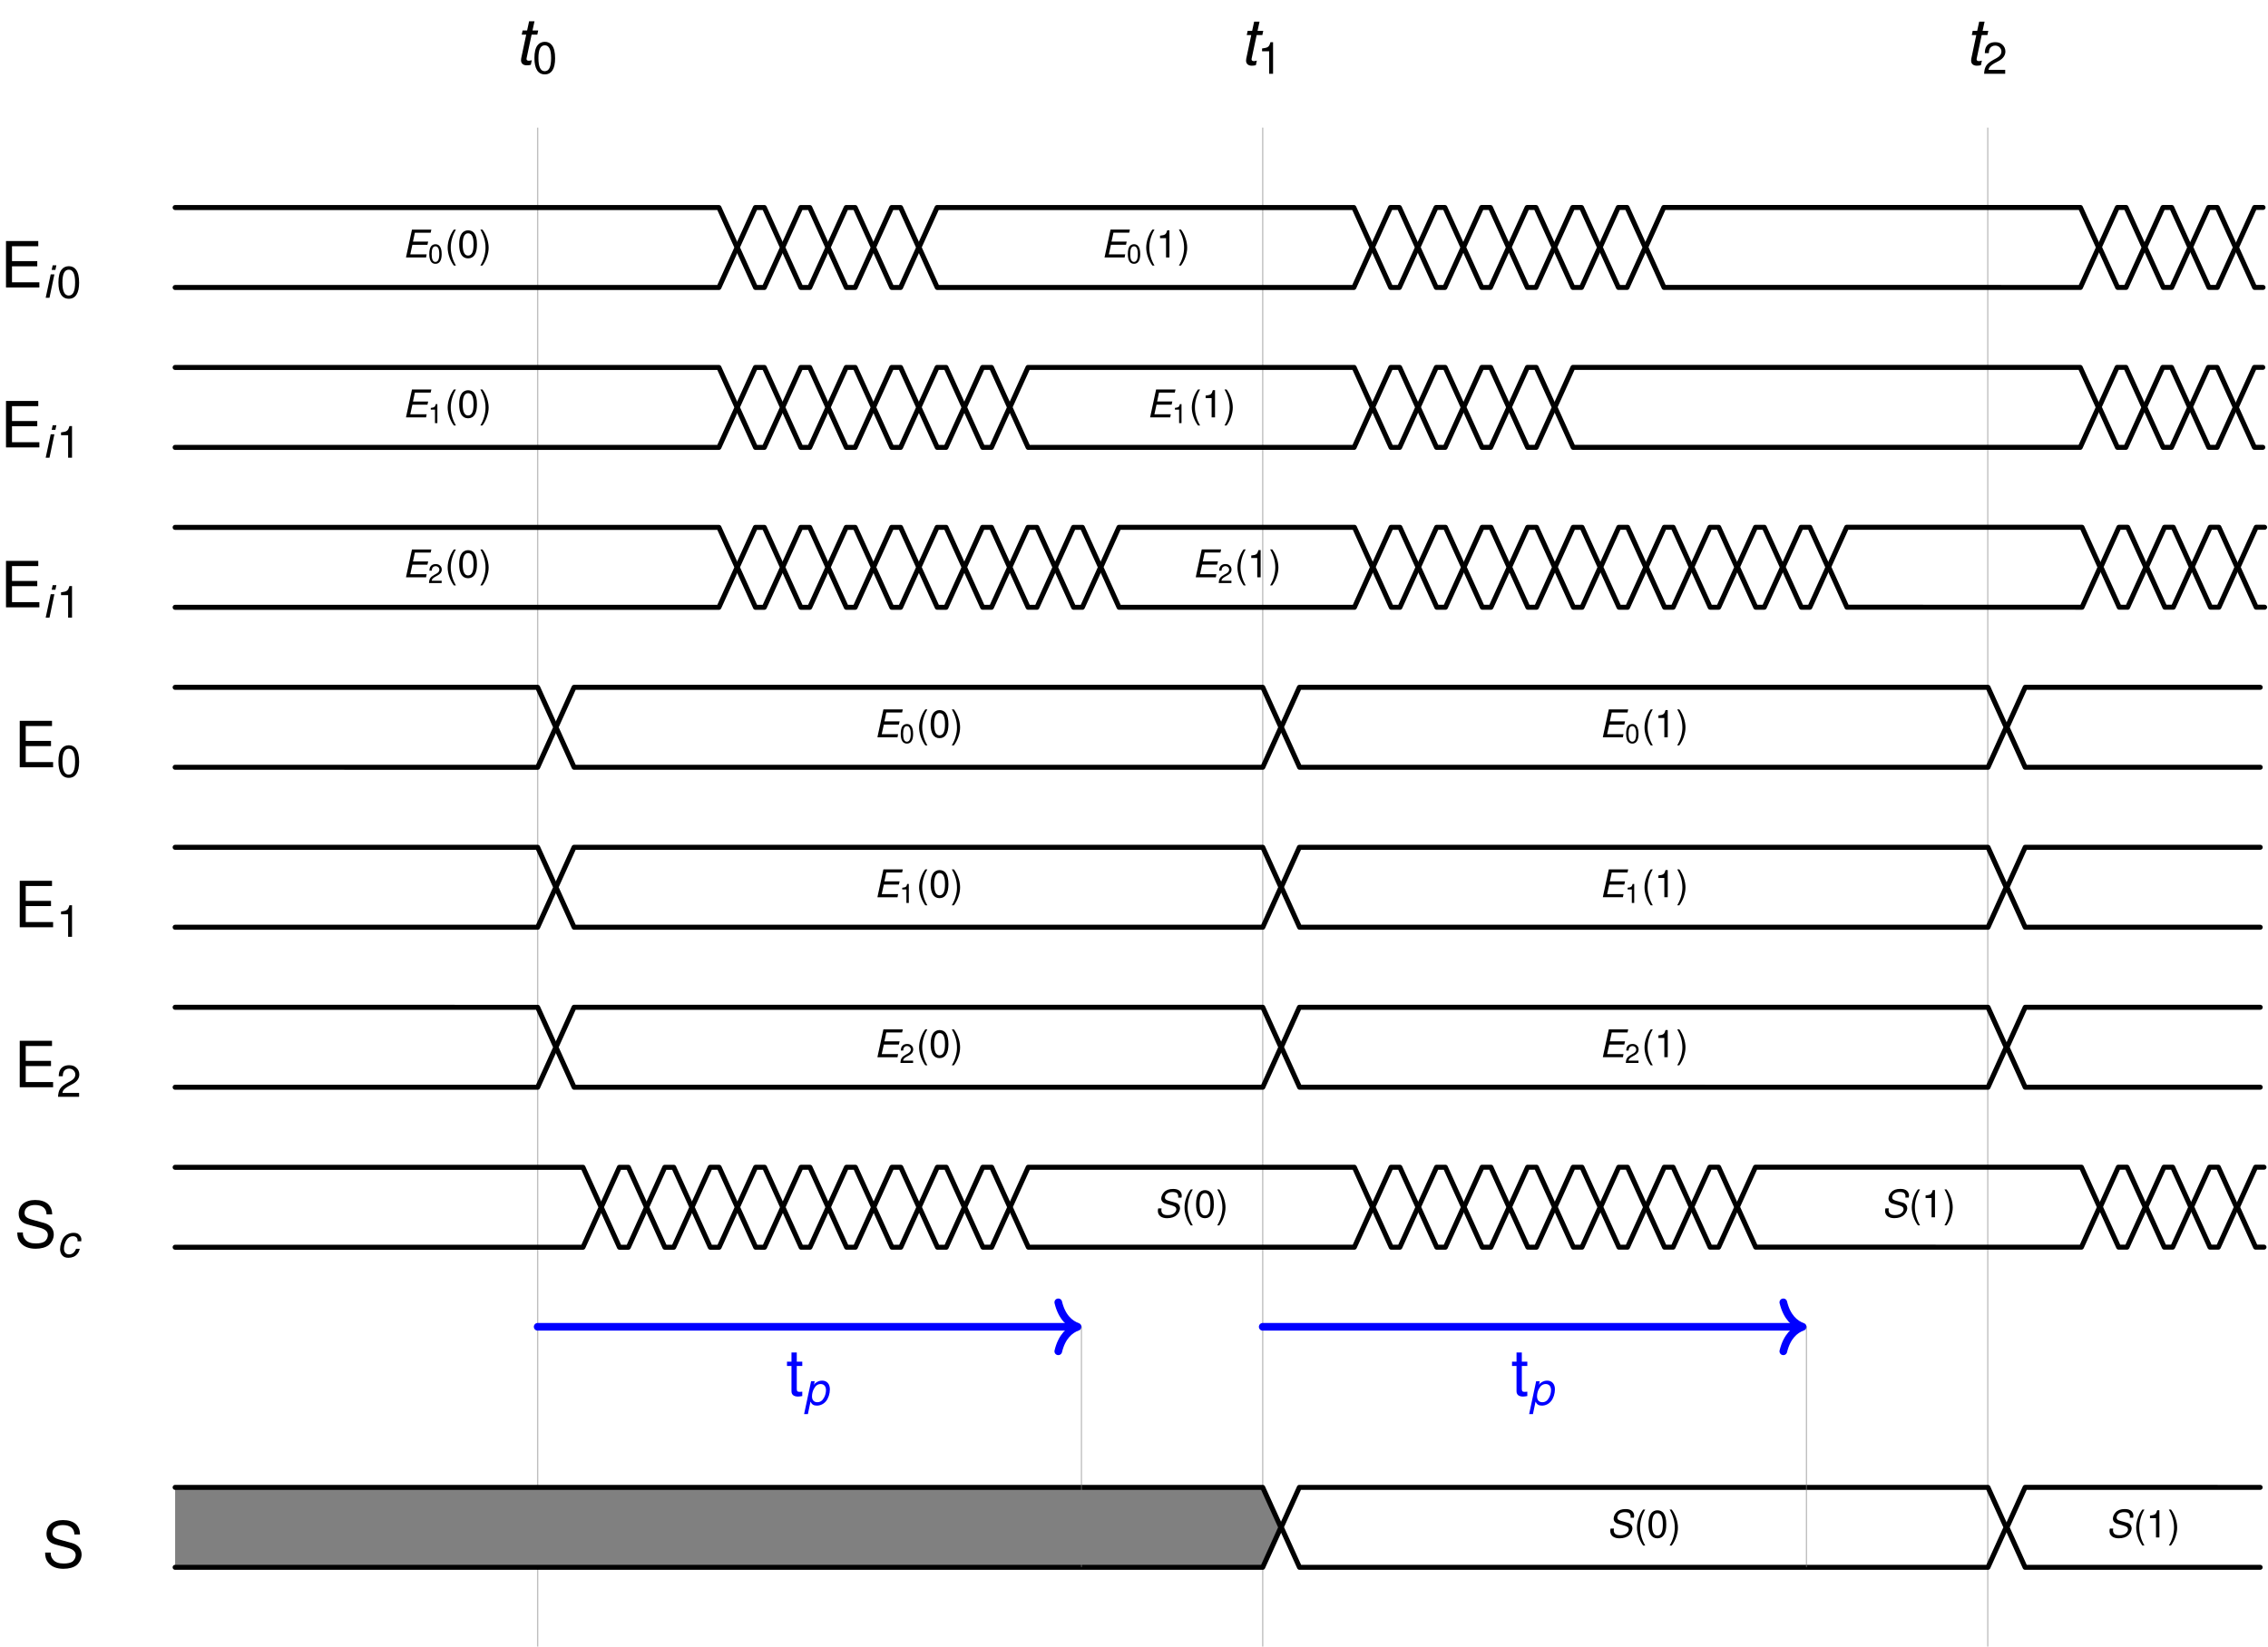 <?xml version="1.0" encoding="UTF-8"?>
<svg xmlns="http://www.w3.org/2000/svg" xmlns:xlink="http://www.w3.org/1999/xlink" width="354.659pt" height="257.658pt" viewBox="0 0 354.659 257.658" version="1.1">
<defs>
<g>
<symbol overflow="visible" id="glyph0-0">
<path style="stroke:none;" d=""/>
</symbol>
<symbol overflow="visible" id="glyph0-1">
<path style="stroke:none;" d="M 3.656 -5.219 L 2.766 -5.219 L 3.078 -6.656 L 2.234 -6.656 L 1.922 -5.219 L 1.219 -5.219 L 1.078 -4.562 L 1.781 -4.562 L 1 -0.875 C 0.984 -0.766 0.969 -0.656 0.969 -0.562 C 0.969 -0.062 1.312 0.234 1.859 0.234 C 2.047 0.234 2.359 0.203 2.5 0.156 L 2.656 -0.562 C 2.359 -0.5 2.297 -0.484 2.188 -0.484 C 1.969 -0.484 1.828 -0.594 1.828 -0.75 C 1.828 -0.781 1.828 -0.844 1.844 -0.891 L 2.625 -4.562 L 3.516 -4.562 Z M 3.656 -5.219 "/>
</symbol>
<symbol overflow="visible" id="glyph1-0">
<path style="stroke:none;" d=""/>
</symbol>
<symbol overflow="visible" id="glyph1-1">
<path style="stroke:none;" d="M 1.922 -4.938 C 1.453 -4.938 1.031 -4.734 0.781 -4.391 C 0.453 -3.969 0.297 -3.297 0.297 -2.391 C 0.297 -0.719 0.859 0.156 1.922 0.156 C 2.969 0.156 3.531 -0.719 3.531 -2.344 C 3.531 -3.312 3.375 -3.953 3.047 -4.391 C 2.797 -4.75 2.391 -4.938 1.922 -4.938 Z M 1.922 -4.391 C 2.578 -4.391 2.906 -3.734 2.906 -2.406 C 2.906 -1 2.578 -0.344 1.906 -0.344 C 1.25 -0.344 0.922 -1.031 0.922 -2.391 C 0.922 -3.734 1.25 -4.391 1.922 -4.391 Z M 1.922 -4.391 "/>
</symbol>
<symbol overflow="visible" id="glyph1-2">
<path style="stroke:none;" d="M 1.812 -3.516 L 1.812 0 L 2.422 0 L 2.422 -4.938 L 2.016 -4.938 C 1.797 -4.188 1.656 -4.078 0.703 -3.953 L 0.703 -3.516 Z M 1.812 -3.516 "/>
</symbol>
<symbol overflow="visible" id="glyph1-3">
<path style="stroke:none;" d="M 3.531 -0.609 L 0.922 -0.609 C 0.984 -1.016 1.219 -1.266 1.812 -1.625 L 2.516 -2 C 3.203 -2.375 3.562 -2.891 3.562 -3.484 C 3.562 -3.906 3.391 -4.281 3.094 -4.547 C 2.812 -4.812 2.453 -4.938 1.984 -4.938 C 1.359 -4.938 0.891 -4.719 0.609 -4.297 C 0.438 -4.031 0.359 -3.734 0.344 -3.219 L 0.969 -3.219 C 0.984 -3.562 1.031 -3.766 1.109 -3.922 C 1.266 -4.219 1.594 -4.406 1.953 -4.406 C 2.516 -4.406 2.938 -4 2.938 -3.484 C 2.938 -3.094 2.703 -2.75 2.266 -2.5 L 1.625 -2.141 C 0.594 -1.547 0.297 -1.094 0.234 0 L 3.531 0 Z M 3.531 -0.609 "/>
</symbol>
<symbol overflow="visible" id="glyph2-0">
<path style="stroke:none;" d=""/>
</symbol>
<symbol overflow="visible" id="glyph2-1">
<path style="stroke:none;" d="M 1.828 -3.312 L 5.781 -3.312 L 5.781 -4.125 L 1.828 -4.125 L 1.828 -6.453 L 5.938 -6.453 L 5.938 -7.266 L 0.891 -7.266 L 0.891 0 L 6.109 0 L 6.109 -0.812 L 1.828 -0.812 Z M 1.828 -3.312 "/>
</symbol>
<symbol overflow="visible" id="glyph2-2">
<path style="stroke:none;" d="M 5.938 -5.141 C 5.938 -6.562 4.953 -7.391 3.281 -7.391 C 1.688 -7.391 0.703 -6.562 0.703 -5.25 C 0.703 -4.359 1.172 -3.812 2.125 -3.562 L 3.922 -3.078 C 4.844 -2.844 5.266 -2.469 5.266 -1.906 C 5.266 -1.516 5.047 -1.109 4.75 -0.891 C 4.453 -0.703 4 -0.594 3.406 -0.594 C 2.625 -0.594 2.078 -0.781 1.734 -1.203 C 1.469 -1.516 1.344 -1.859 1.359 -2.312 L 0.484 -2.312 C 0.484 -1.641 0.625 -1.203 0.906 -0.812 C 1.406 -0.125 2.25 0.234 3.344 0.234 C 4.219 0.234 4.922 0.031 5.391 -0.328 C 5.875 -0.719 6.188 -1.359 6.188 -2 C 6.188 -2.891 5.625 -3.547 4.641 -3.812 L 2.828 -4.312 C 1.938 -4.547 1.625 -4.828 1.625 -5.391 C 1.625 -6.125 2.266 -6.609 3.25 -6.609 C 4.406 -6.609 5.047 -6.078 5.062 -5.141 Z M 5.938 -5.141 "/>
</symbol>
<symbol overflow="visible" id="glyph2-3">
<path style="stroke:none;" d="M 2.531 -5.219 L 1.672 -5.219 L 1.672 -6.656 L 0.844 -6.656 L 0.844 -5.219 L 0.141 -5.219 L 0.141 -4.547 L 0.844 -4.547 L 0.844 -0.594 C 0.844 -0.062 1.203 0.234 1.859 0.234 C 2.047 0.234 2.25 0.203 2.531 0.156 L 2.531 -0.531 C 2.422 -0.516 2.297 -0.5 2.141 -0.5 C 1.781 -0.5 1.672 -0.594 1.672 -0.969 L 1.672 -4.547 L 2.531 -4.547 Z M 2.531 -5.219 "/>
</symbol>
<symbol overflow="visible" id="glyph3-0">
<path style="stroke:none;" d=""/>
</symbol>
<symbol overflow="visible" id="glyph3-1">
<path style="stroke:none;" d="M 1.812 -3.656 L 1.234 -3.656 L 0.453 0 L 1.047 0 Z M 2.125 -5.078 L 1.547 -5.078 L 1.391 -4.359 L 1.969 -4.359 Z M 2.125 -5.078 "/>
</symbol>
<symbol overflow="visible" id="glyph3-2">
<path style="stroke:none;" d="M 3.844 -2.422 L 3.844 -2.531 C 3.859 -2.641 3.859 -2.703 3.859 -2.734 C 3.859 -2.969 3.734 -3.234 3.547 -3.422 C 3.344 -3.656 3.047 -3.75 2.656 -3.75 C 2.031 -3.75 1.469 -3.484 1.094 -3.016 C 0.766 -2.578 0.531 -1.828 0.531 -1.188 C 0.531 -0.859 0.641 -0.516 0.844 -0.266 C 1.078 0.031 1.391 0.156 1.828 0.156 C 2.406 0.156 2.891 -0.047 3.203 -0.422 C 3.391 -0.625 3.5 -0.859 3.609 -1.25 L 3.031 -1.25 C 2.812 -0.688 2.438 -0.375 1.938 -0.375 C 1.453 -0.375 1.141 -0.719 1.141 -1.266 C 1.141 -1.703 1.297 -2.234 1.516 -2.594 C 1.781 -3.016 2.125 -3.219 2.547 -3.219 C 2.984 -3.219 3.266 -2.969 3.266 -2.578 C 3.266 -2.531 3.266 -2.484 3.25 -2.422 Z M 3.844 -2.422 "/>
</symbol>
<symbol overflow="visible" id="glyph3-3">
<path style="stroke:none;" d="M 0.047 1.484 L 0.641 1.484 L 1.047 -0.469 C 1.266 -0.016 1.547 0.156 2.047 0.156 C 2.594 0.156 3.109 -0.094 3.469 -0.531 C 3.844 -0.984 4.078 -1.719 4.078 -2.391 C 4.078 -3.234 3.609 -3.75 2.875 -3.75 C 2.562 -3.75 2.266 -3.672 1.984 -3.484 C 1.75 -3.344 1.672 -3.25 1.578 -3.062 L 1.703 -3.656 L 1.141 -3.656 Z M 2.641 -3.219 C 3.156 -3.219 3.469 -2.859 3.469 -2.266 C 3.469 -1.875 3.359 -1.422 3.156 -1.078 C 2.906 -0.609 2.562 -0.375 2.109 -0.375 C 1.594 -0.375 1.281 -0.719 1.281 -1.281 C 1.281 -1.703 1.391 -2.156 1.609 -2.516 C 1.859 -2.984 2.203 -3.219 2.641 -3.219 Z M 2.641 -3.219 "/>
</symbol>
<symbol overflow="visible" id="glyph4-0">
<path style="stroke:none;" d=""/>
</symbol>
<symbol overflow="visible" id="glyph4-1">
<path style="stroke:none;" d="M 1.531 -1.984 L 3.891 -1.984 L 4 -2.484 L 1.625 -2.484 L 1.922 -3.875 L 4.391 -3.875 L 4.5 -4.359 L 1.469 -4.359 L 0.531 0 L 3.672 0 L 3.766 -0.484 L 1.203 -0.484 Z M 1.531 -1.984 "/>
</symbol>
<symbol overflow="visible" id="glyph4-2">
<path style="stroke:none;" d="M 4.219 -3.078 C 4.266 -3.25 4.266 -3.328 4.266 -3.422 C 4.266 -3.672 4.141 -3.953 3.953 -4.125 C 3.703 -4.344 3.391 -4.438 2.922 -4.438 C 2.297 -4.438 1.812 -4.266 1.5 -3.922 C 1.25 -3.672 1.062 -3.25 1.062 -2.938 C 1.062 -2.562 1.328 -2.25 1.734 -2.141 L 2.75 -1.844 C 3.234 -1.719 3.422 -1.531 3.422 -1.25 C 3.422 -1.062 3.312 -0.844 3.141 -0.688 C 2.906 -0.453 2.547 -0.344 2.078 -0.344 C 1.391 -0.344 1.078 -0.594 1.078 -1.141 C 1.078 -1.219 1.094 -1.281 1.109 -1.391 L 0.594 -1.391 C 0.547 -1.234 0.531 -1.141 0.531 -1.016 C 0.531 -0.297 1.078 0.141 1.969 0.141 C 2.609 0.141 3.125 -0.031 3.484 -0.359 C 3.781 -0.641 4 -1.078 4 -1.422 C 4 -1.578 3.953 -1.734 3.859 -1.891 C 3.734 -2.094 3.547 -2.219 3.266 -2.297 L 2.25 -2.578 C 1.781 -2.719 1.641 -2.844 1.641 -3.094 C 1.641 -3.312 1.734 -3.5 1.906 -3.656 C 2.125 -3.859 2.422 -3.953 2.812 -3.953 C 3.141 -3.953 3.406 -3.891 3.531 -3.766 C 3.641 -3.656 3.719 -3.469 3.719 -3.297 C 3.719 -3.25 3.719 -3.203 3.703 -3.078 Z M 4.219 -3.078 "/>
</symbol>
<symbol overflow="visible" id="glyph5-0">
<path style="stroke:none;" d=""/>
</symbol>
<symbol overflow="visible" id="glyph5-1">
<path style="stroke:none;" d="M 1.156 -2.969 C 0.875 -2.969 0.625 -2.844 0.469 -2.641 C 0.281 -2.375 0.188 -1.984 0.188 -1.438 C 0.188 -0.438 0.516 0.094 1.156 0.094 C 1.781 0.094 2.125 -0.438 2.125 -1.406 C 2.125 -1.984 2.031 -2.375 1.828 -2.641 C 1.672 -2.859 1.438 -2.969 1.156 -2.969 Z M 1.156 -2.641 C 1.547 -2.641 1.75 -2.234 1.75 -1.438 C 1.75 -0.609 1.547 -0.203 1.141 -0.203 C 0.75 -0.203 0.562 -0.625 0.562 -1.438 C 0.562 -2.25 0.75 -2.641 1.156 -2.641 Z M 1.156 -2.641 "/>
</symbol>
<symbol overflow="visible" id="glyph5-2">
<path style="stroke:none;" d="M 1.078 -2.109 L 1.078 0 L 1.453 0 L 1.453 -2.969 L 1.203 -2.969 C 1.078 -2.516 1 -2.453 0.422 -2.375 L 0.422 -2.109 Z M 1.078 -2.109 "/>
</symbol>
<symbol overflow="visible" id="glyph5-3">
<path style="stroke:none;" d="M 2.125 -0.359 L 0.562 -0.359 C 0.594 -0.609 0.734 -0.766 1.094 -0.969 L 1.516 -1.203 C 1.922 -1.422 2.141 -1.734 2.141 -2.094 C 2.141 -2.344 2.047 -2.578 1.859 -2.734 C 1.688 -2.891 1.469 -2.969 1.188 -2.969 C 0.812 -2.969 0.531 -2.828 0.375 -2.578 C 0.266 -2.422 0.219 -2.234 0.203 -1.938 L 0.578 -1.938 C 0.594 -2.141 0.609 -2.266 0.672 -2.359 C 0.766 -2.531 0.953 -2.641 1.172 -2.641 C 1.516 -2.641 1.766 -2.406 1.766 -2.094 C 1.766 -1.859 1.625 -1.656 1.359 -1.5 L 0.969 -1.281 C 0.359 -0.938 0.172 -0.656 0.141 0 L 2.125 0 Z M 2.125 -0.359 "/>
</symbol>
<symbol overflow="visible" id="glyph6-0">
<path style="stroke:none;" d=""/>
</symbol>
<symbol overflow="visible" id="glyph6-1">
<path style="stroke:none;" d="M 1.406 -4.359 C 0.812 -3.578 0.438 -2.484 0.438 -1.547 C 0.438 -0.609 0.812 0.484 1.406 1.266 L 1.734 1.266 C 1.219 0.406 0.922 -0.594 0.922 -1.547 C 0.922 -2.5 1.219 -3.516 1.734 -4.359 Z M 1.406 -4.359 "/>
</symbol>
<symbol overflow="visible" id="glyph6-2">
<path style="stroke:none;" d="M 1.641 -4.25 C 1.25 -4.25 0.891 -4.062 0.672 -3.781 C 0.391 -3.406 0.25 -2.844 0.25 -2.047 C 0.25 -0.625 0.734 0.141 1.641 0.141 C 2.547 0.141 3.031 -0.625 3.031 -2.016 C 3.031 -2.844 2.906 -3.391 2.625 -3.781 C 2.406 -4.078 2.047 -4.25 1.641 -4.25 Z M 1.641 -3.781 C 2.219 -3.781 2.5 -3.203 2.5 -2.062 C 2.5 -0.859 2.219 -0.297 1.641 -0.297 C 1.078 -0.297 0.797 -0.891 0.797 -2.047 C 0.797 -3.203 1.078 -3.781 1.641 -3.781 Z M 1.641 -3.781 "/>
</symbol>
<symbol overflow="visible" id="glyph6-3">
<path style="stroke:none;" d="M 0.562 1.266 C 1.156 0.484 1.531 -0.609 1.531 -1.547 C 1.531 -2.484 1.156 -3.578 0.562 -4.359 L 0.234 -4.359 C 0.75 -3.5 1.047 -2.5 1.047 -1.547 C 1.047 -0.594 0.75 0.422 0.234 1.266 Z M 0.562 1.266 "/>
</symbol>
<symbol overflow="visible" id="glyph6-4">
<path style="stroke:none;" d="M 1.547 -3.016 L 1.547 0 L 2.078 0 L 2.078 -4.25 L 1.734 -4.25 C 1.547 -3.594 1.422 -3.5 0.609 -3.406 L 0.609 -3.016 Z M 1.547 -3.016 "/>
</symbol>
</g>
<clipPath id="clip1">
  <path d="M 83 19 L 85 19 L 85 257.656 L 83 257.656 Z M 83 19 "/>
</clipPath>
<clipPath id="clip2">
  <path d="M 197 19 L 198 19 L 198 257.656 L 197 257.656 Z M 197 19 "/>
</clipPath>
<clipPath id="clip3">
  <path d="M 310 19 L 311 19 L 311 257.656 L 310 257.656 Z M 310 19 "/>
</clipPath>
<clipPath id="clip4">
  <path d="M 349 32 L 354.66 32 L 354.66 46 L 349 46 Z M 349 32 "/>
</clipPath>
<clipPath id="clip5">
  <path d="M 349 57 L 354.66 57 L 354.66 71 L 349 71 Z M 349 57 "/>
</clipPath>
<clipPath id="clip6">
  <path d="M 349 82 L 354.66 82 L 354.66 96 L 349 96 Z M 349 82 "/>
</clipPath>
<clipPath id="clip7">
  <path d="M 349 182 L 354.66 182 L 354.66 196 L 349 196 Z M 349 182 "/>
</clipPath>
</defs>
<g id="surface1">
<g clip-path="url(#clip1)" clip-rule="nonzero">
<path style="fill:none;stroke-width:0.199;stroke-linecap:butt;stroke-linejoin:miter;stroke:rgb(50%,50%,50%);stroke-opacity:0.5;stroke-miterlimit:10;" d="M 56.69 25.011 L 56.69 -212.59 " transform="matrix(1,0,0,-1,27.388,44.972)"/>
</g>
<g style="fill:rgb(0%,0%,0%);fill-opacity:1;">
  <use xlink:href="#glyph0-1" x="80.505" y="9.985"/>
</g>
<g style="fill:rgb(0%,0%,0%);fill-opacity:1;">
  <use xlink:href="#glyph1-1" x="83.274" y="11.479"/>
</g>
<g clip-path="url(#clip2)" clip-rule="nonzero">
<path style="fill:none;stroke-width:0.199;stroke-linecap:butt;stroke-linejoin:miter;stroke:rgb(50%,50%,50%);stroke-opacity:0.5;stroke-miterlimit:10;" d="M 170.069 25.011 L 170.069 -212.59 " transform="matrix(1,0,0,-1,27.388,44.972)"/>
</g>
<g style="fill:rgb(0%,0%,0%);fill-opacity:1;">
  <use xlink:href="#glyph0-1" x="193.884" y="10.043"/>
</g>
<g style="fill:rgb(0%,0%,0%);fill-opacity:1;">
  <use xlink:href="#glyph1-2" x="196.653" y="11.537"/>
</g>
<g clip-path="url(#clip3)" clip-rule="nonzero">
<path style="fill:none;stroke-width:0.199;stroke-linecap:butt;stroke-linejoin:miter;stroke:rgb(50%,50%,50%);stroke-opacity:0.5;stroke-miterlimit:10;" d="M 283.452 25.011 L 283.452 -212.59 " transform="matrix(1,0,0,-1,27.388,44.972)"/>
</g>
<g style="fill:rgb(0%,0%,0%);fill-opacity:1;">
  <use xlink:href="#glyph0-1" x="307.263" y="10.043"/>
</g>
<g style="fill:rgb(0%,0%,0%);fill-opacity:1;">
  <use xlink:href="#glyph1-3" x="310.032" y="11.537"/>
</g>
<g style="fill:rgb(0%,0%,0%);fill-opacity:1;">
  <use xlink:href="#glyph2-1" x="0.047" y="44.969"/>
</g>
<g style="fill:rgb(0%,0%,0%);fill-opacity:1;">
  <use xlink:href="#glyph3-1" x="6.692" y="46.576"/>
</g>
<g style="fill:rgb(0%,0%,0%);fill-opacity:1;">
  <use xlink:href="#glyph1-1" x="8.84" y="46.576"/>
</g>
<path style="fill:none;stroke-width:0.782;stroke-linecap:round;stroke-linejoin:round;stroke:rgb(0%,0%,0%);stroke-opacity:1;stroke-miterlimit:10;" d="M -0.001 12.511 L 85.034 12.507 L 87.87 6.257 L 85.034 0.003 L -0.001 0.003 " transform="matrix(1,0,0,-1,27.388,44.972)"/>
<g style="fill:rgb(0%,0%,0%);fill-opacity:1;">
  <use xlink:href="#glyph4-1" x="62.953" y="40.275"/>
</g>
<g style="fill:rgb(0%,0%,0%);fill-opacity:1;">
  <use xlink:href="#glyph5-1" x="66.941" y="41.172"/>
</g>
<g style="fill:rgb(0%,0%,0%);fill-opacity:1;">
  <use xlink:href="#glyph6-1" x="69.566" y="40.275"/>
  <use xlink:href="#glyph6-2" x="71.556" y="40.275"/>
  <use xlink:href="#glyph6-3" x="74.88" y="40.275"/>
</g>
<path style="fill:none;stroke-width:0.782;stroke-linecap:round;stroke-linejoin:round;stroke:rgb(0%,0%,0%);stroke-opacity:1;stroke-miterlimit:10;" d="M 87.897 6.257 L 90.733 12.511 L 92.135 12.511 L 94.971 6.257 L 92.135 0.003 L 90.749 0.007 L 87.913 6.257 " transform="matrix(1,0,0,-1,27.388,44.972)"/>
<path style="fill:none;stroke-width:0.782;stroke-linecap:round;stroke-linejoin:round;stroke:rgb(0%,0%,0%);stroke-opacity:1;stroke-miterlimit:10;" d="M 95.003 6.257 L 97.835 12.511 L 99.237 12.511 L 102.073 6.257 L 99.237 0.007 L 97.85 0.007 L 95.018 6.257 " transform="matrix(1,0,0,-1,27.388,44.972)"/>
<path style="fill:none;stroke-width:0.782;stroke-linecap:round;stroke-linejoin:round;stroke:rgb(0%,0%,0%);stroke-opacity:1;stroke-miterlimit:10;" d="M 102.104 6.257 L 104.94 12.511 L 106.339 12.511 L 109.174 6.257 L 106.339 0.007 L 104.956 0.007 L 102.12 6.261 " transform="matrix(1,0,0,-1,27.388,44.972)"/>
<path style="fill:none;stroke-width:0.782;stroke-linecap:round;stroke-linejoin:round;stroke:rgb(0%,0%,0%);stroke-opacity:1;stroke-miterlimit:10;" d="M 109.21 6.261 L 112.046 12.511 L 113.444 12.511 L 116.276 6.261 L 113.444 0.007 L 112.061 0.007 L 109.229 6.261 " transform="matrix(1,0,0,-1,27.388,44.972)"/>
<path style="fill:none;stroke-width:0.782;stroke-linecap:round;stroke-linejoin:round;stroke:rgb(0%,0%,0%);stroke-opacity:1;stroke-miterlimit:10;" d="M 116.315 6.261 L 119.151 12.511 L 184.323 12.511 L 187.159 6.261 L 184.323 0.007 L 119.171 0.007 L 116.335 6.261 " transform="matrix(1,0,0,-1,27.388,44.972)"/>
<g style="fill:rgb(0%,0%,0%);fill-opacity:1;">
  <use xlink:href="#glyph4-1" x="172.19" y="40.272"/>
</g>
<g style="fill:rgb(0%,0%,0%);fill-opacity:1;">
  <use xlink:href="#glyph5-1" x="176.177" y="41.168"/>
</g>
<g style="fill:rgb(0%,0%,0%);fill-opacity:1;">
  <use xlink:href="#glyph6-1" x="178.802" y="40.272"/>
  <use xlink:href="#glyph6-4" x="180.793" y="40.272"/>
  <use xlink:href="#glyph6-3" x="184.116" y="40.272"/>
</g>
<path style="fill:none;stroke-width:0.782;stroke-linecap:round;stroke-linejoin:round;stroke:rgb(0%,0%,0%);stroke-opacity:1;stroke-miterlimit:10;" d="M 187.221 6.261 L 190.053 12.515 L 191.44 12.515 L 194.276 6.261 L 191.44 0.007 L 190.085 0.007 L 187.253 6.261 " transform="matrix(1,0,0,-1,27.388,44.972)"/>
<path style="fill:none;stroke-width:0.782;stroke-linecap:round;stroke-linejoin:round;stroke:rgb(0%,0%,0%);stroke-opacity:1;stroke-miterlimit:10;" d="M 194.339 6.261 L 197.174 12.515 L 198.557 12.515 L 201.393 6.261 L 198.557 0.007 L 197.206 0.011 L 194.37 6.261 " transform="matrix(1,0,0,-1,27.388,44.972)"/>
<path style="fill:none;stroke-width:0.782;stroke-linecap:round;stroke-linejoin:round;stroke:rgb(0%,0%,0%);stroke-opacity:1;stroke-miterlimit:10;" d="M 201.46 6.261 L 204.296 12.515 L 205.678 12.515 L 208.51 6.261 L 205.678 0.011 L 204.327 0.011 L 201.491 6.265 " transform="matrix(1,0,0,-1,27.388,44.972)"/>
<path style="fill:none;stroke-width:0.782;stroke-linecap:round;stroke-linejoin:round;stroke:rgb(0%,0%,0%);stroke-opacity:1;stroke-miterlimit:10;" d="M 208.581 6.265 L 211.417 12.515 L 212.799 12.515 L 215.632 6.265 L 212.799 0.011 L 211.448 0.011 L 208.616 6.265 " transform="matrix(1,0,0,-1,27.388,44.972)"/>
<path style="fill:none;stroke-width:0.782;stroke-linecap:round;stroke-linejoin:round;stroke:rgb(0%,0%,0%);stroke-opacity:1;stroke-miterlimit:10;" d="M 215.702 6.265 L 218.538 12.515 L 219.921 12.515 L 222.753 6.265 L 219.921 0.011 L 218.573 0.011 L 215.737 6.265 " transform="matrix(1,0,0,-1,27.388,44.972)"/>
<path style="fill:none;stroke-width:0.782;stroke-linecap:round;stroke-linejoin:round;stroke:rgb(0%,0%,0%);stroke-opacity:1;stroke-miterlimit:10;" d="M 222.827 6.265 L 225.663 12.519 L 227.042 12.519 L 229.878 6.265 L 227.042 0.011 L 225.698 0.011 L 222.862 6.265 " transform="matrix(1,0,0,-1,27.388,44.972)"/>
<path style="fill:none;stroke-width:0.782;stroke-linecap:round;stroke-linejoin:round;stroke:rgb(0%,0%,0%);stroke-opacity:1;stroke-miterlimit:10;" d="M 229.952 6.265 L 232.784 12.519 L 297.94 12.519 L 300.776 6.265 L 297.94 0.011 L 232.823 0.015 L 229.991 6.265 " transform="matrix(1,0,0,-1,27.388,44.972)"/>
<path style="fill:none;stroke-width:0.782;stroke-linecap:round;stroke-linejoin:round;stroke:rgb(0%,0%,0%);stroke-opacity:1;stroke-miterlimit:10;" d="M 300.874 6.265 L 303.71 12.519 L 305.077 12.519 L 307.913 6.265 L 305.077 0.015 L 303.76 0.015 L 300.925 6.265 " transform="matrix(1,0,0,-1,27.388,44.972)"/>
<path style="fill:none;stroke-width:0.782;stroke-linecap:round;stroke-linejoin:round;stroke:rgb(0%,0%,0%);stroke-opacity:1;stroke-miterlimit:10;" d="M 308.01 6.265 L 310.846 12.519 L 312.214 12.519 L 315.05 6.265 L 312.214 0.015 L 310.897 0.015 L 308.061 6.269 " transform="matrix(1,0,0,-1,27.388,44.972)"/>
<path style="fill:none;stroke-width:0.782;stroke-linecap:round;stroke-linejoin:round;stroke:rgb(0%,0%,0%);stroke-opacity:1;stroke-miterlimit:10;" d="M 315.151 6.269 L 317.987 12.519 L 319.35 12.519 L 322.186 6.269 L 319.35 0.015 L 318.038 0.015 L 315.202 6.269 " transform="matrix(1,0,0,-1,27.388,44.972)"/>
<g clip-path="url(#clip4)" clip-rule="nonzero">
<path style="fill:none;stroke-width:0.782;stroke-linecap:round;stroke-linejoin:round;stroke:rgb(0%,0%,0%);stroke-opacity:1;stroke-miterlimit:10;" d="M 322.342 6.269 L 325.178 12.523 L 326.491 12.523 M 326.491 0.015 L 325.178 0.015 L 322.342 6.269 " transform="matrix(1,0,0,-1,27.388,44.972)"/>
</g>
<g style="fill:rgb(0%,0%,0%);fill-opacity:1;">
  <use xlink:href="#glyph2-1" x="0.047" y="69.983"/>
</g>
<g style="fill:rgb(0%,0%,0%);fill-opacity:1;">
  <use xlink:href="#glyph3-1" x="6.692" y="71.59"/>
</g>
<g style="fill:rgb(0%,0%,0%);fill-opacity:1;">
  <use xlink:href="#glyph1-2" x="8.84" y="71.59"/>
</g>
<path style="fill:none;stroke-width:0.782;stroke-linecap:round;stroke-linejoin:round;stroke:rgb(0%,0%,0%);stroke-opacity:1;stroke-miterlimit:10;" d="M -0.001 -12.505 L 85.034 -12.505 L 87.87 -18.758 L 85.034 -25.008 L -0.001 -25.008 " transform="matrix(1,0,0,-1,27.388,44.972)"/>
<g style="fill:rgb(0%,0%,0%);fill-opacity:1;">
  <use xlink:href="#glyph4-1" x="62.953" y="65.288"/>
</g>
<g style="fill:rgb(0%,0%,0%);fill-opacity:1;">
  <use xlink:href="#glyph5-2" x="66.941" y="66.185"/>
</g>
<g style="fill:rgb(0%,0%,0%);fill-opacity:1;">
  <use xlink:href="#glyph6-1" x="69.566" y="65.288"/>
  <use xlink:href="#glyph6-2" x="71.556" y="65.288"/>
  <use xlink:href="#glyph6-3" x="74.88" y="65.288"/>
</g>
<path style="fill:none;stroke-width:0.782;stroke-linecap:round;stroke-linejoin:round;stroke:rgb(0%,0%,0%);stroke-opacity:1;stroke-miterlimit:10;" d="M 87.897 -18.755 L 90.733 -12.505 L 92.135 -12.505 L 94.971 -18.755 L 92.135 -25.008 L 90.749 -25.008 L 87.913 -18.755 " transform="matrix(1,0,0,-1,27.388,44.972)"/>
<path style="fill:none;stroke-width:0.782;stroke-linecap:round;stroke-linejoin:round;stroke:rgb(0%,0%,0%);stroke-opacity:1;stroke-miterlimit:10;" d="M 95.003 -18.755 L 97.835 -12.505 L 99.237 -12.505 L 102.073 -18.755 L 99.237 -25.008 L 97.85 -25.008 L 95.018 -18.755 " transform="matrix(1,0,0,-1,27.388,44.972)"/>
<path style="fill:none;stroke-width:0.782;stroke-linecap:round;stroke-linejoin:round;stroke:rgb(0%,0%,0%);stroke-opacity:1;stroke-miterlimit:10;" d="M 102.104 -18.755 L 104.94 -12.501 L 106.339 -12.501 L 109.174 -18.755 L 106.339 -25.008 L 104.956 -25.008 L 102.12 -18.755 " transform="matrix(1,0,0,-1,27.388,44.972)"/>
<path style="fill:none;stroke-width:0.782;stroke-linecap:round;stroke-linejoin:round;stroke:rgb(0%,0%,0%);stroke-opacity:1;stroke-miterlimit:10;" d="M 109.21 -18.755 L 112.046 -12.501 L 113.444 -12.501 L 116.276 -18.755 L 113.444 -25.008 L 112.061 -25.005 L 109.229 -18.755 " transform="matrix(1,0,0,-1,27.388,44.972)"/>
<path style="fill:none;stroke-width:0.782;stroke-linecap:round;stroke-linejoin:round;stroke:rgb(0%,0%,0%);stroke-opacity:1;stroke-miterlimit:10;" d="M 116.315 -18.755 L 119.151 -12.501 L 120.549 -12.501 L 123.382 -18.755 L 120.549 -25.005 L 119.171 -25.005 L 116.335 -18.751 " transform="matrix(1,0,0,-1,27.388,44.972)"/>
<path style="fill:none;stroke-width:0.782;stroke-linecap:round;stroke-linejoin:round;stroke:rgb(0%,0%,0%);stroke-opacity:1;stroke-miterlimit:10;" d="M 123.424 -18.751 L 126.257 -12.501 L 127.655 -12.501 L 130.487 -18.751 L 127.655 -25.005 L 126.276 -25.005 L 123.444 -18.751 " transform="matrix(1,0,0,-1,27.388,44.972)"/>
<path style="fill:none;stroke-width:0.782;stroke-linecap:round;stroke-linejoin:round;stroke:rgb(0%,0%,0%);stroke-opacity:1;stroke-miterlimit:10;" d="M 130.53 -18.751 L 133.366 -12.501 L 184.366 -12.501 L 187.198 -18.751 L 184.366 -25.005 L 133.385 -25.005 L 130.553 -18.751 " transform="matrix(1,0,0,-1,27.388,44.972)"/>
<g style="fill:rgb(0%,0%,0%);fill-opacity:1;">
  <use xlink:href="#glyph4-1" x="179.319" y="65.283"/>
</g>
<g style="fill:rgb(0%,0%,0%);fill-opacity:1;">
  <use xlink:href="#glyph5-2" x="183.306" y="66.18"/>
</g>
<g style="fill:rgb(0%,0%,0%);fill-opacity:1;">
  <use xlink:href="#glyph6-1" x="185.932" y="65.283"/>
  <use xlink:href="#glyph6-4" x="187.922" y="65.283"/>
  <use xlink:href="#glyph6-3" x="191.246" y="65.283"/>
</g>
<path style="fill:none;stroke-width:0.782;stroke-linecap:round;stroke-linejoin:round;stroke:rgb(0%,0%,0%);stroke-opacity:1;stroke-miterlimit:10;" d="M 187.26 -18.751 L 190.096 -12.497 L 191.483 -12.497 L 194.315 -18.751 L 191.483 -25.005 L 190.128 -25.005 L 187.292 -18.751 " transform="matrix(1,0,0,-1,27.388,44.972)"/>
<path style="fill:none;stroke-width:0.782;stroke-linecap:round;stroke-linejoin:round;stroke:rgb(0%,0%,0%);stroke-opacity:1;stroke-miterlimit:10;" d="M 194.382 -18.751 L 197.214 -12.497 L 198.6 -12.497 L 201.432 -18.751 L 198.6 -25.005 L 197.245 -25.001 L 194.413 -18.751 " transform="matrix(1,0,0,-1,27.388,44.972)"/>
<path style="fill:none;stroke-width:0.782;stroke-linecap:round;stroke-linejoin:round;stroke:rgb(0%,0%,0%);stroke-opacity:1;stroke-miterlimit:10;" d="M 201.499 -18.751 L 204.335 -12.497 L 205.717 -12.497 L 208.553 -18.751 L 205.717 -25.001 L 204.366 -25.001 L 201.534 -18.751 " transform="matrix(1,0,0,-1,27.388,44.972)"/>
<path style="fill:none;stroke-width:0.782;stroke-linecap:round;stroke-linejoin:round;stroke:rgb(0%,0%,0%);stroke-opacity:1;stroke-miterlimit:10;" d="M 208.62 -18.751 L 211.456 -12.497 L 212.839 -12.497 L 215.674 -18.751 L 212.839 -25.001 L 211.491 -25.001 L 208.655 -18.747 " transform="matrix(1,0,0,-1,27.388,44.972)"/>
<path style="fill:none;stroke-width:0.782;stroke-linecap:round;stroke-linejoin:round;stroke:rgb(0%,0%,0%);stroke-opacity:1;stroke-miterlimit:10;" d="M 215.745 -18.747 L 218.577 -12.497 L 297.909 -12.497 L 300.745 -18.747 L 297.909 -25.001 L 218.612 -25.001 L 215.78 -18.747 " transform="matrix(1,0,0,-1,27.388,44.972)"/>
<path style="fill:none;stroke-width:0.782;stroke-linecap:round;stroke-linejoin:round;stroke:rgb(0%,0%,0%);stroke-opacity:1;stroke-miterlimit:10;" d="M 300.842 -18.747 L 303.675 -12.493 L 305.046 -12.493 L 307.878 -18.747 L 305.046 -25.001 L 303.725 -25.001 L 300.893 -18.747 " transform="matrix(1,0,0,-1,27.388,44.972)"/>
<path style="fill:none;stroke-width:0.782;stroke-linecap:round;stroke-linejoin:round;stroke:rgb(0%,0%,0%);stroke-opacity:1;stroke-miterlimit:10;" d="M 307.979 -18.747 L 310.815 -12.493 L 312.182 -12.493 L 315.014 -18.747 L 312.182 -25.001 L 310.866 -24.997 L 308.03 -18.747 " transform="matrix(1,0,0,-1,27.388,44.972)"/>
<path style="fill:none;stroke-width:0.782;stroke-linecap:round;stroke-linejoin:round;stroke:rgb(0%,0%,0%);stroke-opacity:1;stroke-miterlimit:10;" d="M 315.12 -18.747 L 317.952 -12.493 L 319.319 -12.493 L 322.151 -18.747 L 319.319 -24.997 L 318.007 -24.997 L 315.171 -18.747 " transform="matrix(1,0,0,-1,27.388,44.972)"/>
<g clip-path="url(#clip5)" clip-rule="nonzero">
<path style="fill:none;stroke-width:0.782;stroke-linecap:round;stroke-linejoin:round;stroke:rgb(0%,0%,0%);stroke-opacity:1;stroke-miterlimit:10;" d="M 322.311 -18.743 L 325.147 -12.493 L 326.456 -12.493 M 326.456 -24.997 L 325.147 -24.997 L 322.311 -18.743 " transform="matrix(1,0,0,-1,27.388,44.972)"/>
</g>
<g style="fill:rgb(0%,0%,0%);fill-opacity:1;">
  <use xlink:href="#glyph2-1" x="0.047" y="94.999"/>
</g>
<g style="fill:rgb(0%,0%,0%);fill-opacity:1;">
  <use xlink:href="#glyph3-1" x="6.692" y="96.606"/>
</g>
<g style="fill:rgb(0%,0%,0%);fill-opacity:1;">
  <use xlink:href="#glyph1-2" x="8.84" y="96.606"/>
</g>
<path style="fill:none;stroke-width:0.782;stroke-linecap:round;stroke-linejoin:round;stroke:rgb(0%,0%,0%);stroke-opacity:1;stroke-miterlimit:10;" d="M -0.001 -37.52 L 85.034 -37.52 L 87.87 -43.774 L 85.034 -50.028 L -0.001 -50.024 " transform="matrix(1,0,0,-1,27.388,44.972)"/>
<g style="fill:rgb(0%,0%,0%);fill-opacity:1;">
  <use xlink:href="#glyph4-1" x="62.953" y="90.305"/>
</g>
<g style="fill:rgb(0%,0%,0%);fill-opacity:1;">
  <use xlink:href="#glyph5-3" x="66.941" y="91.201"/>
</g>
<g style="fill:rgb(0%,0%,0%);fill-opacity:1;">
  <use xlink:href="#glyph6-1" x="69.566" y="90.305"/>
  <use xlink:href="#glyph6-2" x="71.556" y="90.305"/>
  <use xlink:href="#glyph6-3" x="74.88" y="90.305"/>
</g>
<path style="fill:none;stroke-width:0.782;stroke-linecap:round;stroke-linejoin:round;stroke:rgb(0%,0%,0%);stroke-opacity:1;stroke-miterlimit:10;" d="M 87.897 -43.774 L 90.733 -37.52 L 92.135 -37.52 L 94.971 -43.774 L 92.135 -50.024 L 90.749 -50.024 L 87.913 -43.77 " transform="matrix(1,0,0,-1,27.388,44.972)"/>
<path style="fill:none;stroke-width:0.782;stroke-linecap:round;stroke-linejoin:round;stroke:rgb(0%,0%,0%);stroke-opacity:1;stroke-miterlimit:10;" d="M 95.003 -43.77 L 97.835 -37.52 L 99.237 -37.52 L 102.073 -43.77 L 99.237 -50.024 L 97.85 -50.024 L 95.018 -43.77 " transform="matrix(1,0,0,-1,27.388,44.972)"/>
<path style="fill:none;stroke-width:0.782;stroke-linecap:round;stroke-linejoin:round;stroke:rgb(0%,0%,0%);stroke-opacity:1;stroke-miterlimit:10;" d="M 102.104 -43.77 L 104.94 -37.52 L 106.339 -37.52 L 109.174 -43.77 L 106.339 -50.024 L 104.956 -50.024 L 102.12 -43.77 " transform="matrix(1,0,0,-1,27.388,44.972)"/>
<path style="fill:none;stroke-width:0.782;stroke-linecap:round;stroke-linejoin:round;stroke:rgb(0%,0%,0%);stroke-opacity:1;stroke-miterlimit:10;" d="M 109.21 -43.77 L 112.046 -37.516 L 113.444 -37.516 L 116.276 -43.77 L 113.444 -50.024 L 112.061 -50.024 L 109.229 -43.77 " transform="matrix(1,0,0,-1,27.388,44.972)"/>
<path style="fill:none;stroke-width:0.782;stroke-linecap:round;stroke-linejoin:round;stroke:rgb(0%,0%,0%);stroke-opacity:1;stroke-miterlimit:10;" d="M 116.315 -43.77 L 119.151 -37.516 L 120.549 -37.516 L 123.382 -43.77 L 120.549 -50.024 L 119.171 -50.02 L 116.335 -43.77 " transform="matrix(1,0,0,-1,27.388,44.972)"/>
<path style="fill:none;stroke-width:0.782;stroke-linecap:round;stroke-linejoin:round;stroke:rgb(0%,0%,0%);stroke-opacity:1;stroke-miterlimit:10;" d="M 123.424 -43.77 L 126.257 -37.516 L 127.655 -37.516 L 130.487 -43.77 L 127.655 -50.02 L 126.276 -50.02 L 123.444 -43.77 " transform="matrix(1,0,0,-1,27.388,44.972)"/>
<path style="fill:none;stroke-width:0.782;stroke-linecap:round;stroke-linejoin:round;stroke:rgb(0%,0%,0%);stroke-opacity:1;stroke-miterlimit:10;" d="M 130.53 -43.77 L 133.366 -37.516 L 134.76 -37.516 L 137.596 -43.77 L 134.76 -50.02 L 133.385 -50.02 L 130.553 -43.766 " transform="matrix(1,0,0,-1,27.388,44.972)"/>
<path style="fill:none;stroke-width:0.782;stroke-linecap:round;stroke-linejoin:round;stroke:rgb(0%,0%,0%);stroke-opacity:1;stroke-miterlimit:10;" d="M 137.639 -43.766 L 140.475 -37.516 L 141.87 -37.516 L 144.706 -43.766 L 141.87 -50.02 L 140.499 -50.02 L 137.663 -43.766 " transform="matrix(1,0,0,-1,27.388,44.972)"/>
<path style="fill:none;stroke-width:0.782;stroke-linecap:round;stroke-linejoin:round;stroke:rgb(0%,0%,0%);stroke-opacity:1;stroke-miterlimit:10;" d="M 144.753 -43.766 L 147.585 -37.512 L 184.413 -37.512 L 187.245 -43.766 L 184.413 -50.02 L 147.608 -50.02 L 144.776 -43.766 " transform="matrix(1,0,0,-1,27.388,44.972)"/>
<g style="fill:rgb(0%,0%,0%);fill-opacity:1;">
  <use xlink:href="#glyph4-1" x="186.453" y="90.298"/>
</g>
<g style="fill:rgb(0%,0%,0%);fill-opacity:1;">
  <use xlink:href="#glyph5-3" x="190.44" y="91.195"/>
</g>
<g style="fill:rgb(0%,0%,0%);fill-opacity:1;">
  <use xlink:href="#glyph6-1" x="193.066" y="90.298"/>
  <use xlink:href="#glyph6-4" x="195.056" y="90.298"/>
  <use xlink:href="#glyph6-3" x="198.38" y="90.298"/>
</g>
<path style="fill:none;stroke-width:0.782;stroke-linecap:round;stroke-linejoin:round;stroke:rgb(0%,0%,0%);stroke-opacity:1;stroke-miterlimit:10;" d="M 187.307 -43.766 L 190.139 -37.512 L 191.526 -37.512 L 194.362 -43.766 L 191.526 -50.02 L 190.171 -50.016 L 187.339 -43.766 " transform="matrix(1,0,0,-1,27.388,44.972)"/>
<path style="fill:none;stroke-width:0.782;stroke-linecap:round;stroke-linejoin:round;stroke:rgb(0%,0%,0%);stroke-opacity:1;stroke-miterlimit:10;" d="M 194.424 -43.766 L 197.26 -37.512 L 198.647 -37.512 L 201.479 -43.766 L 198.647 -50.016 L 197.292 -50.016 L 194.456 -43.766 " transform="matrix(1,0,0,-1,27.388,44.972)"/>
<path style="fill:none;stroke-width:0.782;stroke-linecap:round;stroke-linejoin:round;stroke:rgb(0%,0%,0%);stroke-opacity:1;stroke-miterlimit:10;" d="M 201.546 -43.766 L 204.382 -37.512 L 205.764 -37.512 L 208.6 -43.766 L 205.764 -50.016 L 204.413 -50.016 L 201.577 -43.762 " transform="matrix(1,0,0,-1,27.388,44.972)"/>
<path style="fill:none;stroke-width:0.782;stroke-linecap:round;stroke-linejoin:round;stroke:rgb(0%,0%,0%);stroke-opacity:1;stroke-miterlimit:10;" d="M 208.667 -43.762 L 211.503 -37.512 L 212.885 -37.512 L 215.717 -43.762 L 212.885 -50.016 L 211.534 -50.016 L 208.702 -43.762 " transform="matrix(1,0,0,-1,27.388,44.972)"/>
<path style="fill:none;stroke-width:0.782;stroke-linecap:round;stroke-linejoin:round;stroke:rgb(0%,0%,0%);stroke-opacity:1;stroke-miterlimit:10;" d="M 215.788 -43.762 L 218.624 -37.512 L 220.007 -37.512 L 222.839 -43.762 L 220.007 -50.016 L 218.659 -50.016 L 215.823 -43.762 " transform="matrix(1,0,0,-1,27.388,44.972)"/>
<path style="fill:none;stroke-width:0.782;stroke-linecap:round;stroke-linejoin:round;stroke:rgb(0%,0%,0%);stroke-opacity:1;stroke-miterlimit:10;" d="M 222.913 -43.762 L 225.749 -37.508 L 227.128 -37.508 L 229.964 -43.762 L 227.128 -50.016 L 225.784 -50.012 L 222.948 -43.762 " transform="matrix(1,0,0,-1,27.388,44.972)"/>
<path style="fill:none;stroke-width:0.782;stroke-linecap:round;stroke-linejoin:round;stroke:rgb(0%,0%,0%);stroke-opacity:1;stroke-miterlimit:10;" d="M 230.038 -43.762 L 232.874 -37.508 L 234.253 -37.508 L 237.085 -43.762 L 234.253 -50.012 L 232.909 -50.012 L 230.077 -43.762 " transform="matrix(1,0,0,-1,27.388,44.972)"/>
<path style="fill:none;stroke-width:0.782;stroke-linecap:round;stroke-linejoin:round;stroke:rgb(0%,0%,0%);stroke-opacity:1;stroke-miterlimit:10;" d="M 237.163 -43.762 L 239.999 -37.508 L 241.378 -37.508 L 244.21 -43.762 L 241.378 -50.012 L 240.038 -50.012 L 237.202 -43.758 " transform="matrix(1,0,0,-1,27.388,44.972)"/>
<path style="fill:none;stroke-width:0.782;stroke-linecap:round;stroke-linejoin:round;stroke:rgb(0%,0%,0%);stroke-opacity:1;stroke-miterlimit:10;" d="M 244.292 -43.758 L 247.124 -37.508 L 248.503 -37.508 L 251.339 -43.758 L 248.503 -50.012 L 247.167 -50.012 L 244.331 -43.758 " transform="matrix(1,0,0,-1,27.388,44.972)"/>
<path style="fill:none;stroke-width:0.782;stroke-linecap:round;stroke-linejoin:round;stroke:rgb(0%,0%,0%);stroke-opacity:1;stroke-miterlimit:10;" d="M 251.421 -43.758 L 254.253 -37.508 L 255.628 -37.508 L 258.464 -43.758 L 255.628 -50.012 L 254.296 -50.012 L 251.46 -43.758 " transform="matrix(1,0,0,-1,27.388,44.972)"/>
<path style="fill:none;stroke-width:0.782;stroke-linecap:round;stroke-linejoin:round;stroke:rgb(0%,0%,0%);stroke-opacity:1;stroke-miterlimit:10;" d="M 258.55 -43.758 L 261.382 -37.505 L 298.19 -37.505 L 301.022 -43.758 L 298.19 -50.012 L 261.425 -50.008 L 258.592 -43.758 " transform="matrix(1,0,0,-1,27.388,44.972)"/>
<path style="fill:none;stroke-width:0.782;stroke-linecap:round;stroke-linejoin:round;stroke:rgb(0%,0%,0%);stroke-opacity:1;stroke-miterlimit:10;" d="M 301.124 -43.758 L 303.956 -37.505 L 305.323 -37.505 L 308.159 -43.758 L 305.323 -50.012 L 304.007 -50.008 L 301.171 -43.758 " transform="matrix(1,0,0,-1,27.388,44.972)"/>
<path style="fill:none;stroke-width:0.782;stroke-linecap:round;stroke-linejoin:round;stroke:rgb(0%,0%,0%);stroke-opacity:1;stroke-miterlimit:10;" d="M 308.26 -43.758 L 311.092 -37.505 L 312.46 -37.505 L 315.296 -43.758 L 312.46 -50.008 L 311.143 -50.008 L 308.311 -43.755 " transform="matrix(1,0,0,-1,27.388,44.972)"/>
<path style="fill:none;stroke-width:0.782;stroke-linecap:round;stroke-linejoin:round;stroke:rgb(0%,0%,0%);stroke-opacity:1;stroke-miterlimit:10;" d="M 315.397 -43.755 L 318.233 -37.505 L 319.6 -37.505 L 322.432 -43.755 L 319.6 -50.008 L 318.284 -50.008 L 315.452 -43.755 " transform="matrix(1,0,0,-1,27.388,44.972)"/>
<g clip-path="url(#clip6)" clip-rule="nonzero">
<path style="fill:none;stroke-width:0.782;stroke-linecap:round;stroke-linejoin:round;stroke:rgb(0%,0%,0%);stroke-opacity:1;stroke-miterlimit:10;" d="M 322.592 -43.755 L 325.425 -37.501 L 326.737 -37.505 M 326.737 -50.008 L 325.425 -50.008 L 322.592 -43.755 " transform="matrix(1,0,0,-1,27.388,44.972)"/>
</g>
<g style="fill:rgb(0%,0%,0%);fill-opacity:1;">
  <use xlink:href="#glyph2-1" x="2.195" y="120.018"/>
</g>
<g style="fill:rgb(0%,0%,0%);fill-opacity:1;">
  <use xlink:href="#glyph1-1" x="8.84" y="121.512"/>
</g>
<path style="fill:none;stroke-width:0.782;stroke-linecap:round;stroke-linejoin:round;stroke:rgb(0%,0%,0%);stroke-opacity:1;stroke-miterlimit:10;" d="M -0.001 -62.54 L 56.69 -62.54 L 59.526 -68.794 L 56.69 -75.048 L -0.001 -75.044 " transform="matrix(1,0,0,-1,27.388,44.972)"/>
<path style="fill:none;stroke-width:0.782;stroke-linecap:round;stroke-linejoin:round;stroke:rgb(0%,0%,0%);stroke-opacity:1;stroke-miterlimit:10;" d="M 59.546 -68.794 L 62.378 -62.54 L 170.081 -62.54 L 172.913 -68.794 L 170.081 -75.044 L 62.389 -75.044 L 59.553 -68.79 " transform="matrix(1,0,0,-1,27.388,44.972)"/>
<g style="fill:rgb(0%,0%,0%);fill-opacity:1;">
  <use xlink:href="#glyph4-1" x="136.676" y="115.323"/>
</g>
<g style="fill:rgb(0%,0%,0%);fill-opacity:1;">
  <use xlink:href="#glyph5-1" x="140.663" y="116.22"/>
</g>
<g style="fill:rgb(0%,0%,0%);fill-opacity:1;">
  <use xlink:href="#glyph6-1" x="143.289" y="115.323"/>
  <use xlink:href="#glyph6-2" x="145.279" y="115.323"/>
  <use xlink:href="#glyph6-3" x="148.603" y="115.323"/>
</g>
<path style="fill:none;stroke-width:0.782;stroke-linecap:round;stroke-linejoin:round;stroke:rgb(0%,0%,0%);stroke-opacity:1;stroke-miterlimit:10;" d="M 172.971 -68.79 L 175.803 -62.54 L 283.487 -62.54 L 286.323 -68.79 L 283.487 -75.044 L 175.835 -75.044 L 172.999 -68.79 " transform="matrix(1,0,0,-1,27.388,44.972)"/>
<g style="fill:rgb(0%,0%,0%);fill-opacity:1;">
  <use xlink:href="#glyph4-1" x="250.111" y="115.323"/>
</g>
<g style="fill:rgb(0%,0%,0%);fill-opacity:1;">
  <use xlink:href="#glyph5-1" x="254.098" y="116.219"/>
</g>
<g style="fill:rgb(0%,0%,0%);fill-opacity:1;">
  <use xlink:href="#glyph6-1" x="256.724" y="115.323"/>
  <use xlink:href="#glyph6-4" x="258.714" y="115.323"/>
  <use xlink:href="#glyph6-3" x="262.038" y="115.323"/>
</g>
<path style="fill:none;stroke-width:0.782;stroke-linecap:round;stroke-linejoin:round;stroke:rgb(0%,0%,0%);stroke-opacity:1;stroke-miterlimit:10;" d="M 286.464 -68.79 L 289.3 -62.536 L 326.053 -62.54 M 326.053 -75.044 L 289.3 -75.044 L 286.464 -68.79 " transform="matrix(1,0,0,-1,27.388,44.972)"/>
<g style="fill:rgb(0%,0%,0%);fill-opacity:1;">
  <use xlink:href="#glyph2-1" x="2.195" y="145.04"/>
</g>
<g style="fill:rgb(0%,0%,0%);fill-opacity:1;">
  <use xlink:href="#glyph1-2" x="8.84" y="146.535"/>
</g>
<path style="fill:none;stroke-width:0.782;stroke-linecap:round;stroke-linejoin:round;stroke:rgb(0%,0%,0%);stroke-opacity:1;stroke-miterlimit:10;" d="M -0.001 -87.563 L 56.69 -87.563 L 59.526 -93.817 L 56.69 -100.067 L -0.001 -100.067 " transform="matrix(1,0,0,-1,27.388,44.972)"/>
<path style="fill:none;stroke-width:0.782;stroke-linecap:round;stroke-linejoin:round;stroke:rgb(0%,0%,0%);stroke-opacity:1;stroke-miterlimit:10;" d="M 59.546 -93.813 L 62.378 -87.563 L 170.081 -87.563 L 172.913 -93.813 L 170.081 -100.067 L 62.389 -100.067 L 59.553 -93.813 " transform="matrix(1,0,0,-1,27.388,44.972)"/>
<g style="fill:rgb(0%,0%,0%);fill-opacity:1;">
  <use xlink:href="#glyph4-1" x="136.676" y="140.346"/>
</g>
<g style="fill:rgb(0%,0%,0%);fill-opacity:1;">
  <use xlink:href="#glyph5-2" x="140.663" y="141.242"/>
</g>
<g style="fill:rgb(0%,0%,0%);fill-opacity:1;">
  <use xlink:href="#glyph6-1" x="143.289" y="140.346"/>
  <use xlink:href="#glyph6-2" x="145.279" y="140.346"/>
  <use xlink:href="#glyph6-3" x="148.603" y="140.346"/>
</g>
<path style="fill:none;stroke-width:0.782;stroke-linecap:round;stroke-linejoin:round;stroke:rgb(0%,0%,0%);stroke-opacity:1;stroke-miterlimit:10;" d="M 172.971 -93.813 L 175.803 -87.563 L 283.487 -87.563 L 286.323 -93.813 L 283.487 -100.067 L 175.835 -100.067 L 172.999 -93.813 " transform="matrix(1,0,0,-1,27.388,44.972)"/>
<g style="fill:rgb(0%,0%,0%);fill-opacity:1;">
  <use xlink:href="#glyph4-1" x="250.111" y="140.345"/>
</g>
<g style="fill:rgb(0%,0%,0%);fill-opacity:1;">
  <use xlink:href="#glyph5-2" x="254.098" y="141.241"/>
</g>
<g style="fill:rgb(0%,0%,0%);fill-opacity:1;">
  <use xlink:href="#glyph6-1" x="256.724" y="140.345"/>
  <use xlink:href="#glyph6-4" x="258.714" y="140.345"/>
  <use xlink:href="#glyph6-3" x="262.038" y="140.345"/>
</g>
<path style="fill:none;stroke-width:0.782;stroke-linecap:round;stroke-linejoin:round;stroke:rgb(0%,0%,0%);stroke-opacity:1;stroke-miterlimit:10;" d="M 286.464 -93.813 L 289.3 -87.559 L 326.053 -87.559 M 326.053 -100.067 L 289.3 -100.067 L 286.464 -93.813 " transform="matrix(1,0,0,-1,27.388,44.972)"/>
<g style="fill:rgb(0%,0%,0%);fill-opacity:1;">
  <use xlink:href="#glyph2-1" x="2.195" y="170.066"/>
</g>
<g style="fill:rgb(0%,0%,0%);fill-opacity:1;">
  <use xlink:href="#glyph1-3" x="8.84" y="171.56"/>
</g>
<path style="fill:none;stroke-width:0.782;stroke-linecap:round;stroke-linejoin:round;stroke:rgb(0%,0%,0%);stroke-opacity:1;stroke-miterlimit:10;" d="M -0.001 -112.587 L 56.69 -112.591 L 59.526 -118.841 L 56.69 -125.094 L -0.001 -125.094 " transform="matrix(1,0,0,-1,27.388,44.972)"/>
<path style="fill:none;stroke-width:0.782;stroke-linecap:round;stroke-linejoin:round;stroke:rgb(0%,0%,0%);stroke-opacity:1;stroke-miterlimit:10;" d="M 59.546 -118.841 L 62.378 -112.587 L 170.081 -112.587 L 172.913 -118.841 L 170.081 -125.094 L 62.389 -125.094 L 59.553 -118.841 " transform="matrix(1,0,0,-1,27.388,44.972)"/>
<g style="fill:rgb(0%,0%,0%);fill-opacity:1;">
  <use xlink:href="#glyph4-1" x="136.676" y="165.371"/>
</g>
<g style="fill:rgb(0%,0%,0%);fill-opacity:1;">
  <use xlink:href="#glyph5-3" x="140.663" y="166.267"/>
</g>
<g style="fill:rgb(0%,0%,0%);fill-opacity:1;">
  <use xlink:href="#glyph6-1" x="143.289" y="165.371"/>
  <use xlink:href="#glyph6-2" x="145.279" y="165.371"/>
  <use xlink:href="#glyph6-3" x="148.603" y="165.371"/>
</g>
<path style="fill:none;stroke-width:0.782;stroke-linecap:round;stroke-linejoin:round;stroke:rgb(0%,0%,0%);stroke-opacity:1;stroke-miterlimit:10;" d="M 172.971 -118.841 L 175.803 -112.587 L 283.487 -112.587 L 286.323 -118.841 L 283.487 -125.094 L 175.835 -125.091 L 172.999 -118.841 " transform="matrix(1,0,0,-1,27.388,44.972)"/>
<g style="fill:rgb(0%,0%,0%);fill-opacity:1;">
  <use xlink:href="#glyph4-1" x="250.111" y="165.37"/>
</g>
<g style="fill:rgb(0%,0%,0%);fill-opacity:1;">
  <use xlink:href="#glyph5-3" x="254.098" y="166.267"/>
</g>
<g style="fill:rgb(0%,0%,0%);fill-opacity:1;">
  <use xlink:href="#glyph6-1" x="256.724" y="165.37"/>
  <use xlink:href="#glyph6-4" x="258.714" y="165.37"/>
  <use xlink:href="#glyph6-3" x="262.038" y="165.37"/>
</g>
<path style="fill:none;stroke-width:0.782;stroke-linecap:round;stroke-linejoin:round;stroke:rgb(0%,0%,0%);stroke-opacity:1;stroke-miterlimit:10;" d="M 286.464 -118.837 L 289.3 -112.587 L 326.053 -112.587 M 326.053 -125.091 L 289.3 -125.091 L 286.464 -118.837 " transform="matrix(1,0,0,-1,27.388,44.972)"/>
<g style="fill:rgb(0%,0%,0%);fill-opacity:1;">
  <use xlink:href="#glyph2-2" x="2.219" y="195.094"/>
</g>
<g style="fill:rgb(0%,0%,0%);fill-opacity:1;">
  <use xlink:href="#glyph3-2" x="8.864" y="196.589"/>
</g>
<path style="fill:none;stroke-width:0.782;stroke-linecap:round;stroke-linejoin:round;stroke:rgb(0%,0%,0%);stroke-opacity:1;stroke-miterlimit:10;" d="M -0.001 -137.618 L 63.776 -137.618 L 66.612 -143.872 L 63.776 -150.122 L -0.001 -150.122 " transform="matrix(1,0,0,-1,27.388,44.972)"/>
<path style="fill:none;stroke-width:0.782;stroke-linecap:round;stroke-linejoin:round;stroke:rgb(0%,0%,0%);stroke-opacity:1;stroke-miterlimit:10;" d="M 66.632 -143.868 L 69.467 -137.618 L 70.874 -137.618 L 73.706 -143.868 L 70.874 -150.122 L 69.479 -150.122 L 66.643 -143.868 " transform="matrix(1,0,0,-1,27.388,44.972)"/>
<path style="fill:none;stroke-width:0.782;stroke-linecap:round;stroke-linejoin:round;stroke:rgb(0%,0%,0%);stroke-opacity:1;stroke-miterlimit:10;" d="M 73.733 -143.868 L 76.565 -137.618 L 77.971 -137.618 L 80.807 -143.868 L 77.971 -150.122 L 76.577 -150.122 L 73.745 -143.868 " transform="matrix(1,0,0,-1,27.388,44.972)"/>
<path style="fill:none;stroke-width:0.782;stroke-linecap:round;stroke-linejoin:round;stroke:rgb(0%,0%,0%);stroke-opacity:1;stroke-miterlimit:10;" d="M 80.831 -143.868 L 83.667 -137.614 L 85.069 -137.614 L 87.905 -143.868 L 85.069 -150.122 L 83.678 -150.122 L 80.846 -143.868 " transform="matrix(1,0,0,-1,27.388,44.972)"/>
<path style="fill:none;stroke-width:0.782;stroke-linecap:round;stroke-linejoin:round;stroke:rgb(0%,0%,0%);stroke-opacity:1;stroke-miterlimit:10;" d="M 87.932 -143.868 L 90.768 -137.614 L 92.171 -137.614 L 95.007 -143.868 L 92.171 -150.122 L 90.78 -150.118 L 87.948 -143.868 " transform="matrix(1,0,0,-1,27.388,44.972)"/>
<path style="fill:none;stroke-width:0.782;stroke-linecap:round;stroke-linejoin:round;stroke:rgb(0%,0%,0%);stroke-opacity:1;stroke-miterlimit:10;" d="M 95.034 -143.868 L 97.87 -137.614 L 99.272 -137.614 L 102.108 -143.868 L 99.272 -150.118 L 97.885 -150.118 L 95.049 -143.864 " transform="matrix(1,0,0,-1,27.388,44.972)"/>
<path style="fill:none;stroke-width:0.782;stroke-linecap:round;stroke-linejoin:round;stroke:rgb(0%,0%,0%);stroke-opacity:1;stroke-miterlimit:10;" d="M 102.139 -143.864 L 104.975 -137.614 L 106.374 -137.614 L 109.21 -143.864 L 106.374 -150.118 L 104.991 -150.118 L 102.155 -143.864 " transform="matrix(1,0,0,-1,27.388,44.972)"/>
<path style="fill:none;stroke-width:0.782;stroke-linecap:round;stroke-linejoin:round;stroke:rgb(0%,0%,0%);stroke-opacity:1;stroke-miterlimit:10;" d="M 109.245 -143.864 L 112.077 -137.614 L 113.479 -137.614 L 116.311 -143.864 L 113.479 -150.118 L 112.096 -150.118 L 109.26 -143.864 " transform="matrix(1,0,0,-1,27.388,44.972)"/>
<path style="fill:none;stroke-width:0.782;stroke-linecap:round;stroke-linejoin:round;stroke:rgb(0%,0%,0%);stroke-opacity:1;stroke-miterlimit:10;" d="M 116.35 -143.864 L 119.186 -137.61 L 120.585 -137.61 L 123.417 -143.864 L 120.585 -150.118 L 119.206 -150.118 L 116.37 -143.864 " transform="matrix(1,0,0,-1,27.388,44.972)"/>
<path style="fill:none;stroke-width:0.782;stroke-linecap:round;stroke-linejoin:round;stroke:rgb(0%,0%,0%);stroke-opacity:1;stroke-miterlimit:10;" d="M 123.456 -143.864 L 126.292 -137.61 L 127.69 -137.61 L 130.522 -143.864 L 127.69 -150.118 L 126.311 -150.114 L 123.479 -143.864 " transform="matrix(1,0,0,-1,27.388,44.972)"/>
<path style="fill:none;stroke-width:0.782;stroke-linecap:round;stroke-linejoin:round;stroke:rgb(0%,0%,0%);stroke-opacity:1;stroke-miterlimit:10;" d="M 130.565 -143.864 L 133.401 -137.61 L 184.401 -137.61 L 187.233 -143.864 L 184.401 -150.114 L 133.421 -150.114 L 130.589 -143.86 " transform="matrix(1,0,0,-1,27.388,44.972)"/>
<g style="fill:rgb(0%,0%,0%);fill-opacity:1;">
  <use xlink:href="#glyph4-2" x="180.528" y="190.412"/>
</g>
<g style="fill:rgb(0%,0%,0%);fill-opacity:1;">
  <use xlink:href="#glyph6-1" x="184.793" y="190.412"/>
  <use xlink:href="#glyph6-2" x="186.783" y="190.412"/>
  <use xlink:href="#glyph6-3" x="190.107" y="190.412"/>
</g>
<path style="fill:none;stroke-width:0.782;stroke-linecap:round;stroke-linejoin:round;stroke:rgb(0%,0%,0%);stroke-opacity:1;stroke-miterlimit:10;" d="M 187.296 -143.86 L 190.132 -137.61 L 191.518 -137.61 L 194.35 -143.86 L 191.518 -150.114 L 190.163 -150.114 L 187.327 -143.86 " transform="matrix(1,0,0,-1,27.388,44.972)"/>
<path style="fill:none;stroke-width:0.782;stroke-linecap:round;stroke-linejoin:round;stroke:rgb(0%,0%,0%);stroke-opacity:1;stroke-miterlimit:10;" d="M 194.417 -143.86 L 197.249 -137.61 L 198.635 -137.61 L 201.467 -143.86 L 198.635 -150.114 L 197.28 -150.114 L 194.448 -143.86 " transform="matrix(1,0,0,-1,27.388,44.972)"/>
<path style="fill:none;stroke-width:0.782;stroke-linecap:round;stroke-linejoin:round;stroke:rgb(0%,0%,0%);stroke-opacity:1;stroke-miterlimit:10;" d="M 201.534 -143.86 L 204.37 -137.606 L 205.753 -137.606 L 208.589 -143.86 L 205.753 -150.114 L 204.401 -150.114 L 201.569 -143.86 " transform="matrix(1,0,0,-1,27.388,44.972)"/>
<path style="fill:none;stroke-width:0.782;stroke-linecap:round;stroke-linejoin:round;stroke:rgb(0%,0%,0%);stroke-opacity:1;stroke-miterlimit:10;" d="M 208.655 -143.86 L 211.491 -137.606 L 212.874 -137.606 L 215.71 -143.86 L 212.874 -150.114 L 211.526 -150.11 L 208.69 -143.86 " transform="matrix(1,0,0,-1,27.388,44.972)"/>
<path style="fill:none;stroke-width:0.782;stroke-linecap:round;stroke-linejoin:round;stroke:rgb(0%,0%,0%);stroke-opacity:1;stroke-miterlimit:10;" d="M 215.78 -143.86 L 218.612 -137.606 L 219.995 -137.606 L 222.831 -143.86 L 219.995 -150.11 L 218.647 -150.11 L 215.815 -143.86 " transform="matrix(1,0,0,-1,27.388,44.972)"/>
<path style="fill:none;stroke-width:0.782;stroke-linecap:round;stroke-linejoin:round;stroke:rgb(0%,0%,0%);stroke-opacity:1;stroke-miterlimit:10;" d="M 222.901 -143.86 L 225.737 -137.606 L 227.116 -137.606 L 229.952 -143.86 L 227.116 -150.11 L 225.772 -150.11 L 222.94 -143.856 " transform="matrix(1,0,0,-1,27.388,44.972)"/>
<path style="fill:none;stroke-width:0.782;stroke-linecap:round;stroke-linejoin:round;stroke:rgb(0%,0%,0%);stroke-opacity:1;stroke-miterlimit:10;" d="M 230.026 -143.856 L 232.862 -137.606 L 234.241 -137.606 L 237.077 -143.856 L 234.241 -150.11 L 232.901 -150.11 L 230.065 -143.856 " transform="matrix(1,0,0,-1,27.388,44.972)"/>
<path style="fill:none;stroke-width:0.782;stroke-linecap:round;stroke-linejoin:round;stroke:rgb(0%,0%,0%);stroke-opacity:1;stroke-miterlimit:10;" d="M 237.151 -143.856 L 239.987 -137.602 L 241.366 -137.602 L 244.202 -143.856 L 241.366 -150.11 L 240.026 -150.11 L 237.19 -143.856 " transform="matrix(1,0,0,-1,27.388,44.972)"/>
<path style="fill:none;stroke-width:0.782;stroke-linecap:round;stroke-linejoin:round;stroke:rgb(0%,0%,0%);stroke-opacity:1;stroke-miterlimit:10;" d="M 244.28 -143.856 L 247.116 -137.602 L 298.096 -137.602 L 300.928 -143.856 L 298.096 -150.11 L 247.155 -150.106 L 244.319 -143.856 " transform="matrix(1,0,0,-1,27.388,44.972)"/>
<g style="fill:rgb(0%,0%,0%);fill-opacity:1;">
  <use xlink:href="#glyph4-2" x="294.25" y="190.405"/>
</g>
<g style="fill:rgb(0%,0%,0%);fill-opacity:1;">
  <use xlink:href="#glyph6-1" x="298.515" y="190.405"/>
  <use xlink:href="#glyph6-4" x="300.505" y="190.405"/>
  <use xlink:href="#glyph6-3" x="303.829" y="190.405"/>
</g>
<path style="fill:none;stroke-width:0.782;stroke-linecap:round;stroke-linejoin:round;stroke:rgb(0%,0%,0%);stroke-opacity:1;stroke-miterlimit:10;" d="M 301.03 -143.856 L 303.862 -137.602 L 305.229 -137.602 L 308.065 -143.856 L 305.229 -150.106 L 303.913 -150.106 L 301.077 -143.856 " transform="matrix(1,0,0,-1,27.388,44.972)"/>
<path style="fill:none;stroke-width:0.782;stroke-linecap:round;stroke-linejoin:round;stroke:rgb(0%,0%,0%);stroke-opacity:1;stroke-miterlimit:10;" d="M 308.167 -143.856 L 311.003 -137.602 L 312.366 -137.602 L 315.202 -143.856 L 312.366 -150.106 L 311.05 -150.106 L 308.217 -143.852 " transform="matrix(1,0,0,-1,27.388,44.972)"/>
<path style="fill:none;stroke-width:0.782;stroke-linecap:round;stroke-linejoin:round;stroke:rgb(0%,0%,0%);stroke-opacity:1;stroke-miterlimit:10;" d="M 315.303 -143.852 L 318.139 -137.602 L 319.507 -137.602 L 322.339 -143.852 L 319.507 -150.106 L 318.19 -150.106 L 315.358 -143.852 " transform="matrix(1,0,0,-1,27.388,44.972)"/>
<g clip-path="url(#clip7)" clip-rule="nonzero">
<path style="fill:none;stroke-width:0.782;stroke-linecap:round;stroke-linejoin:round;stroke:rgb(0%,0%,0%);stroke-opacity:1;stroke-miterlimit:10;" d="M 322.499 -143.852 L 325.331 -137.598 L 326.643 -137.602 M 326.643 -150.106 L 325.331 -150.106 L 322.499 -143.852 " transform="matrix(1,0,0,-1,27.388,44.972)"/>
</g>
<g style="fill:rgb(0%,0%,0%);fill-opacity:1;">
  <use xlink:href="#glyph2-2" x="6.571" y="245.16"/>
</g>
<path style=" stroke:none;fill-rule:nonzero;fill:rgb(50%,50%,50%);fill-opacity:1;" d="M 27.387 238.91 L 27.387 232.656 L 197.457 232.656 L 200.293 238.91 L 197.457 245.16 L 27.387 245.16 L 27.387 238.91 "/>
<path style="fill:none;stroke-width:0.782;stroke-linecap:round;stroke-linejoin:round;stroke:rgb(0%,0%,0%);stroke-opacity:1;stroke-miterlimit:10;" d="M -0.001 -187.684 L 170.069 -187.684 L 172.905 -193.938 L 170.069 -200.188 L -0.001 -200.188 " transform="matrix(1,0,0,-1,27.388,44.972)"/>
<path style="fill:none;stroke-width:0.782;stroke-linecap:round;stroke-linejoin:round;stroke:rgb(0%,0%,0%);stroke-opacity:1;stroke-miterlimit:10;" d="M 172.96 -193.934 L 175.796 -187.684 L 283.479 -187.684 L 286.315 -193.934 L 283.479 -200.188 L 175.823 -200.188 L 172.991 -193.934 " transform="matrix(1,0,0,-1,27.388,44.972)"/>
<g style="fill:rgb(0%,0%,0%);fill-opacity:1;">
  <use xlink:href="#glyph4-2" x="251.275" y="240.485"/>
</g>
<g style="fill:rgb(0%,0%,0%);fill-opacity:1;">
  <use xlink:href="#glyph6-1" x="255.54" y="240.485"/>
  <use xlink:href="#glyph6-2" x="257.531" y="240.485"/>
  <use xlink:href="#glyph6-3" x="260.854" y="240.485"/>
</g>
<path style="fill:none;stroke-width:0.782;stroke-linecap:round;stroke-linejoin:round;stroke:rgb(0%,0%,0%);stroke-opacity:1;stroke-miterlimit:10;" d="M 286.456 -193.934 L 289.288 -187.68 L 326.042 -187.684 M 326.042 -200.188 L 289.288 -200.188 L 286.456 -193.934 " transform="matrix(1,0,0,-1,27.388,44.972)"/>
<g style="fill:rgb(0%,0%,0%);fill-opacity:1;">
  <use xlink:href="#glyph4-2" x="329.343" y="240.483"/>
</g>
<g style="fill:rgb(0%,0%,0%);fill-opacity:1;">
  <use xlink:href="#glyph6-1" x="333.608" y="240.483"/>
  <use xlink:href="#glyph6-4" x="335.598" y="240.483"/>
  <use xlink:href="#glyph6-3" x="338.922" y="240.483"/>
</g>
<path style="fill:none;stroke-width:1.196;stroke-linecap:round;stroke-linejoin:round;stroke:rgb(0%,0%,100%);stroke-opacity:1;stroke-miterlimit:10;" d="M 56.69 -162.567 L 140.53 -162.567 " transform="matrix(1,0,0,-1,27.388,44.972)"/>
<path style="fill:none;stroke-width:1.196;stroke-linecap:round;stroke-linejoin:round;stroke:rgb(0%,0%,100%);stroke-opacity:1;stroke-miterlimit:10;" d="M -3.027 3.829 C -2.477 1.532 -1.242 0.446 -0 0.001 C -1.242 -0.448 -2.477 -1.531 -3.027 -3.831 " transform="matrix(1,0,0,-1,168.516,207.54)"/>
<g style="fill:rgb(0%,0%,100%);fill-opacity:1;">
  <use xlink:href="#glyph2-3" x="122.924" y="218.216"/>
</g>
<g style="fill:rgb(0%,0%,100%);fill-opacity:1;">
  <use xlink:href="#glyph3-3" x="125.694" y="219.71"/>
</g>
<path style="fill:none;stroke-width:0.199;stroke-linecap:round;stroke-linejoin:round;stroke:rgb(50%,50%,50%);stroke-opacity:0.5;stroke-miterlimit:10;" d="M 141.725 -162.567 L 141.725 -200.083 " transform="matrix(1,0,0,-1,27.388,44.972)"/>
<path style="fill:none;stroke-width:1.196;stroke-linecap:round;stroke-linejoin:round;stroke:rgb(0%,0%,100%);stroke-opacity:1;stroke-miterlimit:10;" d="M 170.069 -162.567 L 253.909 -162.567 " transform="matrix(1,0,0,-1,27.388,44.972)"/>
<path style="fill:none;stroke-width:1.196;stroke-linecap:round;stroke-linejoin:round;stroke:rgb(0%,0%,100%);stroke-opacity:1;stroke-miterlimit:10;" d="M -3.029 3.829 C -2.474 1.532 -1.244 0.446 -0.002 0.001 C -1.244 -0.448 -2.474 -1.531 -3.029 -3.831 " transform="matrix(1,0,0,-1,281.896,207.54)"/>
<g style="fill:rgb(0%,0%,100%);fill-opacity:1;">
  <use xlink:href="#glyph2-3" x="236.303" y="218.216"/>
</g>
<g style="fill:rgb(0%,0%,100%);fill-opacity:1;">
  <use xlink:href="#glyph3-3" x="239.073" y="219.71"/>
</g>
<path style="fill:none;stroke-width:0.199;stroke-linecap:round;stroke-linejoin:round;stroke:rgb(50%,50%,50%);stroke-opacity:0.5;stroke-miterlimit:10;" d="M 255.104 -162.567 L 255.104 -200.083 " transform="matrix(1,0,0,-1,27.388,44.972)"/>
</g>
</svg>
